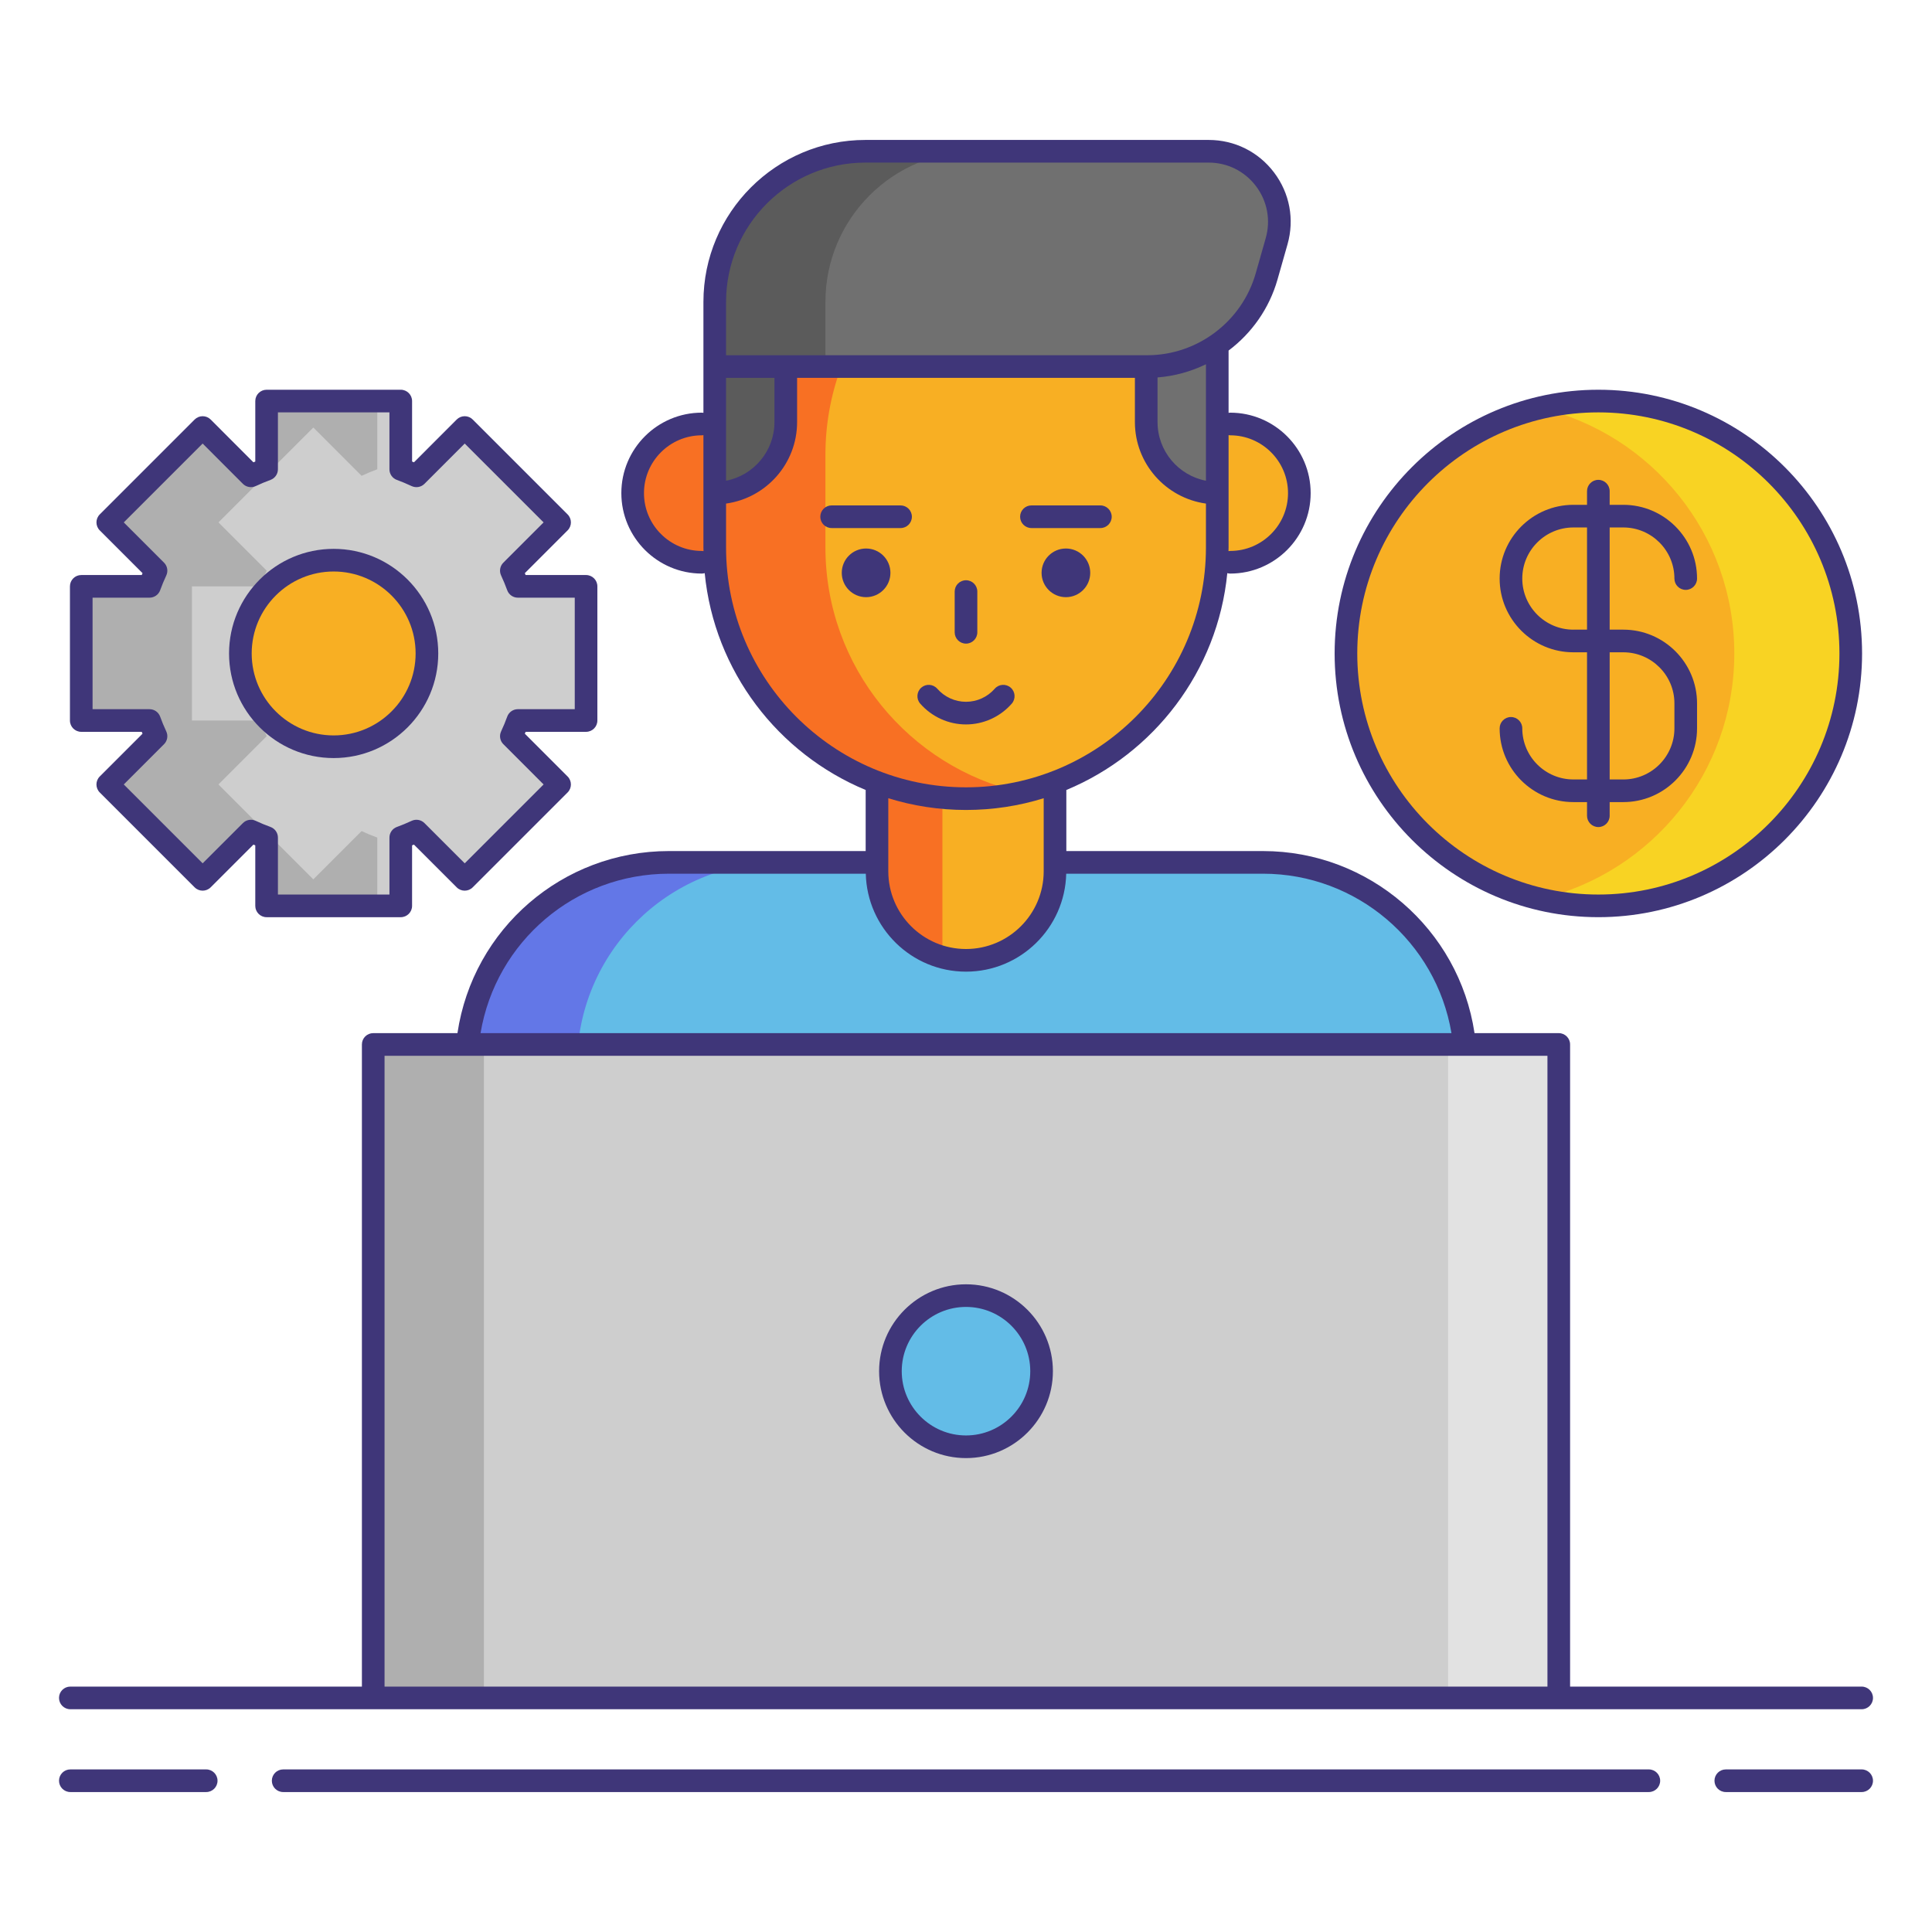 <svg id="Layer_1" height="512" viewBox="0 0 256 256" width="512" xmlns="http://www.w3.org/2000/svg"><g><g><g><path d="m194.201 224.983h-132.402v-83.871c0-14.824 12.018-26.842 26.842-26.842h78.719c14.824 0 26.842 12.018 26.842 26.842v83.871z" fill="#63bce7"/><g><path d="m103.307 114.27h-14.666c-14.824 0-26.842 12.018-26.842 26.842v83.871h14.667v-83.871c-.001-14.824 12.017-26.842 26.841-26.842z" fill="#6377e7"/></g><path d="m128 127.248c-6.514 0-11.795-5.281-11.795-11.795v-20.726c0-6.514 5.281-11.795 11.795-11.795 6.514 0 11.795 5.281 11.795 11.795v20.726c0 6.514-5.281 11.795-11.795 11.795z" fill="#f8af23"/><path d="m116.205 94.727v20.726c0 5.431 3.675 9.992 8.67 11.363v-43.452c-4.995 1.371-8.67 5.932-8.67 11.363z" fill="#f87023"/><g><g><circle cx="92.991" cy="65.342" fill="#f87023" r="9.161"/><circle cx="163.009" cy="65.342" fill="#f8af23" r="9.161"/></g><path d="m128 105.825c-18.387 0-33.293-14.906-33.293-33.293v-12.275c0-18.387 14.906-33.293 33.293-33.293 18.387 0 33.293 14.906 33.293 33.293v12.276c0 18.386-14.906 33.292-33.293 33.292z" fill="#f8af23"/><path d="m109.373 72.532v-12.275c0-15.866 11.102-29.131 25.96-32.473-2.361-.531-4.813-.82-7.333-.82-18.387 0-33.293 14.906-33.293 33.293v12.275c0 18.387 14.906 33.293 33.293 33.293 2.521 0 4.973-.289 7.333-.82-14.857-3.342-25.96-16.606-25.96-32.473z" fill="#f87023"/><g fill="#3f3679"><circle cx="114.762" cy="75.904" r="3.224"/><circle cx="141.238" cy="75.904" r="3.224"/></g><path d="m94.707 65.342c5.199 0 9.413-4.214 9.413-9.413v-27.723l-1.728 1.071c-4.778 2.961-7.685 8.182-7.685 13.803z" fill="#5b5b5b"/><path d="m161.293 65.342c-5.199 0-9.413-4.214-9.413-9.413v-27.723l1.728 1.071c4.778 2.961 7.685 8.182 7.685 13.803z" fill="#707070"/><path d="m160.156 20.044h-45.487c-11.024 0-19.961 8.937-19.961 19.961v8.563h57.318c7.345 0 13.798-4.873 15.807-11.938l1.327-4.665c1.7-5.977-2.79-11.921-9.004-11.921z" fill="#707070"/><path d="m129.335 20.044h-14.667c-11.024 0-19.961 8.937-19.961 19.961v8.563h14.667v-8.563c-.001-11.024 8.937-19.961 19.961-19.961z" fill="#5b5b5b"/></g></g><path d="m49.455 138.396h157.089v86.587h-157.089z" fill="#cecece"/><g><path d="m49.455 138.396h14.667v86.587h-14.667z" fill="#afafaf"/></g><g><path d="m191.878 138.396h14.667v86.587h-14.667z" fill="#e2e2e2"/></g><circle cx="128" cy="181.69" fill="#63bce7" r="10.014"/></g><path d="m68.616 95.471c-.256.713-.545 1.4-.862 2.08l6.394 6.394-12.573 12.573-6.394-6.394c-.68.316-1.373.606-2.08.862v9.046h-17.775v-9.046c-.707-.256-1.4-.545-2.08-.862l-6.394 6.394-12.573-12.573 6.394-6.394c-.316-.68-.606-1.366-.862-2.08h-9.046v-17.776h9.046c.256-.707.545-1.4.862-2.08l-6.394-6.394 12.573-12.573 6.394 6.401c.68-.316 1.373-.613 2.08-.868v-9.039h17.776v9.039c.707.256 1.4.552 2.08.868l6.394-6.401 12.573 12.573-6.394 6.394c.316.68.606 1.373.862 2.08h9.039v17.776z" fill="#cecece"/><g><path d="m47.913 110.124-6.394 6.394-12.573-12.573 6.394-6.394c-.316-.68-.606-1.366-.862-2.08h-9.046v-17.776h9.046c.256-.707.545-1.4.862-2.08l-6.394-6.394 12.573-12.573 6.394 6.401c.68-.316 1.373-.613 2.08-.868v-9.039h-14.667v9.039c-.707.256-1.4.552-2.08.868l-6.394-6.401-12.573 12.573 6.394 6.394c-.316.68-.606 1.373-.862 2.08h-9.046v17.776h9.046c.256.714.545 1.4.862 2.08l-6.394 6.394 12.573 12.573 6.394-6.394c.68.316 1.373.606 2.08.862v9.046h14.667v-9.046c-.707-.257-1.4-.546-2.08-.862z" fill="#afafaf"/></g><circle cx="44.211" cy="86.586" fill="#f8af23" r="12.361"/><g><circle cx="211.789" cy="86.586" fill="#f8af23" r="33.445"/><path d="m211.789 53.142c-2.657 0-5.237.319-7.715.905 14.75 3.484 25.73 16.726 25.73 32.54s-10.98 29.056-25.73 32.54c2.478.585 5.059.904 7.715.904 18.471 0 33.445-14.974 33.445-33.445s-14.974-33.444-33.445-33.444z" fill="#f8d323"/><g fill="#3f3679"><path d="m27.323 234.456h-18.003c-.829 0-1.5.672-1.5 1.5s.671 1.5 1.5 1.5h18.003c.829 0 1.5-.672 1.5-1.5s-.671-1.5-1.5-1.5z"/><path d="m246.68 234.456h-18.003c-.829 0-1.5.672-1.5 1.5s.671 1.5 1.5 1.5h18.003c.829 0 1.5-.672 1.5-1.5s-.671-1.5-1.5-1.5z"/><path d="m218.479 234.456h-180.958c-.829 0-1.5.672-1.5 1.5s.671 1.5 1.5 1.5h180.959c.829 0 1.5-.672 1.5-1.5s-.672-1.5-1.501-1.5z"/><path d="m9.32 226.483h40.135 157.09 40.135c.829 0 1.5-.672 1.5-1.5s-.671-1.5-1.5-1.5h-38.635v-85.087c0-.828-.671-1.5-1.5-1.5h-11.163c-2.059-13.797-13.99-24.126-28.023-24.126h-26.064v-8.091c11.604-4.817 20.056-15.736 21.329-28.733.124.033.251.056.385.056 5.878 0 10.661-4.782 10.661-10.661s-4.783-10.661-10.661-10.661c-.074 0-.144.011-.215.022v-8.251c3.057-2.299 5.388-5.563 6.482-9.411l1.327-4.665c.94-3.306.292-6.774-1.78-9.517s-5.23-4.315-8.667-4.315h-45.487c-11.834 0-21.461 9.627-21.461 21.461v3.075 5.488 6.134c-.071-.01-.142-.022-.215-.022-5.878 0-10.661 4.782-10.661 10.661s4.783 10.661 10.661 10.661c.134 0 .261-.023.385-.056 1.272 12.997 9.725 23.916 21.329 28.733v8.091h-26.066c-14.099 0-25.968 10.302-28.025 24.126h-11.161c-.829 0-1.5.672-1.5 1.5v85.087h-38.635c-.829 0-1.5.672-1.5 1.5s.671 1.501 1.5 1.501zm153.688-168.802c4.225 0 7.661 3.437 7.661 7.661s-3.437 7.661-7.661 7.661c-.078 0-.153.011-.228.023.002-.165.013-.328.013-.494v-7.19-5.085-2.598c.071.01.142.022.215.022zm-3.215 2.576v3.442c-3.648-.703-6.413-3.92-6.413-7.771v-5.917c2.264-.173 4.429-.784 6.413-1.744zm-63.586-20.252c0-10.18 8.282-18.461 18.461-18.461h45.487c2.487 0 4.773 1.139 6.272 3.123 1.499 1.985 1.969 4.496 1.288 6.889l-1.327 4.665c-1.817 6.387-7.724 10.848-14.364 10.848h-55.817v-3.989zm0 20.252v-10.189h6.413v5.86c0 3.851-2.764 7.067-6.413 7.771zm-3.215 12.746c-4.225 0-7.661-3.437-7.661-7.661s3.437-7.661 7.661-7.661c.074 0 .144-.011.215-.022v2.598 5.085 7.19c0 .166.01.329.013.494-.075-.012-.15-.023-.228-.023zm3.215-.471v-5.806c5.308-.735 9.413-5.29 9.413-10.798v-5.86h44.761v5.86c0 5.507 4.104 10.063 9.413 10.798v5.806c0 17.53-14.262 31.793-31.793 31.793s-31.794-14.262-31.794-31.793zm31.793 34.793c3.583 0 7.04-.545 10.295-1.555v9.683c0 5.677-4.618 10.295-10.295 10.295s-10.295-4.618-10.295-10.295v-9.683c3.255 1.01 6.712 1.555 10.295 1.555zm-39.359 8.446h26.081c.171 7.184 6.055 12.978 13.279 12.978s13.108-5.794 13.279-12.978h26.081c12.394 0 22.935 9.017 24.966 21.126h-128.652c2.027-12.131 12.513-21.126 24.966-21.126zm-37.686 24.125h154.09v83.587h-154.09z"/><path d="m128 85.283c.829 0 1.5-.672 1.5-1.5v-5.397c0-.828-.671-1.5-1.5-1.5s-1.5.672-1.5 1.5v5.397c0 .828.671 1.5 1.5 1.5z"/><path d="m134.064 93.235c.546-.623.484-1.571-.139-2.117-.623-.547-1.57-.484-2.117.139-.966 1.103-2.354 1.734-3.809 1.734s-2.842-.632-3.809-1.734c-.547-.623-1.495-.686-2.117-.139-.623.546-.685 1.494-.139 2.117 1.536 1.751 3.747 2.756 6.064 2.756s4.53-1.005 6.066-2.756z"/><path d="m119.33 66.97h-9.136c-.829 0-1.5.672-1.5 1.5s.671 1.5 1.5 1.5h9.136c.829 0 1.5-.672 1.5-1.5s-.672-1.5-1.5-1.5z"/><path d="m136.67 69.97h9.136c.829 0 1.5-.672 1.5-1.5s-.671-1.5-1.5-1.5h-9.136c-.829 0-1.5.672-1.5 1.5s.672 1.5 1.5 1.5z"/><path d="m128 170.176c-6.349 0-11.515 5.165-11.515 11.514 0 6.35 5.166 11.515 11.515 11.515s11.515-5.165 11.515-11.515c0-6.349-5.166-11.514-11.515-11.514zm0 20.028c-4.695 0-8.515-3.819-8.515-8.515 0-4.694 3.82-8.514 8.515-8.514s8.515 3.819 8.515 8.514c0 4.696-3.82 8.515-8.515 8.515z"/><path d="m10.766 96.971h8.016c.034.082.068.165.103.247l-5.666 5.667c-.586.586-.586 1.535 0 2.121l12.573 12.572c.586.586 1.535.586 2.121 0l5.667-5.666c.082.034.164.068.246.102v8.018c0 .828.671 1.5 1.5 1.5h17.776c.829 0 1.5-.672 1.5-1.5v-8.018c.082-.033.164-.067.246-.102l5.667 5.666c.586.586 1.535.586 2.121 0l12.573-12.572c.586-.586.586-1.535 0-2.121l-5.666-5.667c.035-.082.069-.165.103-.247h8.009c.829 0 1.5-.672 1.5-1.5v-17.776c0-.828-.671-1.5-1.5-1.5h-8.011c-.034-.082-.067-.164-.102-.247l5.667-5.667c.586-.586.586-1.535 0-2.121l-12.572-12.572c-.281-.281-.663-.439-1.061-.439-.398 0-.779.158-1.061.439l-5.665 5.671c-.083-.036-.166-.07-.248-.104v-8.013c0-.828-.671-1.5-1.5-1.5h-17.776c-.829 0-1.5.672-1.5 1.5v8.013c-.082.034-.165.068-.248.104l-5.665-5.671c-.281-.281-.663-.439-1.061-.439-.398 0-.779.158-1.061.439l-12.572 12.572c-.586.586-.586 1.535 0 2.121l5.667 5.667c-.035.083-.068.165-.102.247h-8.018c-.829 0-1.5.672-1.5 1.5v17.775c0 .829.671 1.501 1.5 1.501zm1.5-17.776h7.546c.632 0 1.196-.396 1.411-.989.233-.644.505-1.303.811-1.958.266-.571.146-1.248-.299-1.693l-5.335-5.334 10.451-10.45 5.334 5.339c.445.444 1.123.563 1.694.3.709-.33 1.349-.598 1.958-.818.594-.215.989-.778.989-1.41v-7.539h14.776v7.539c0 .632.396 1.195.989 1.41.608.221 1.249.488 1.958.818.573.264 1.249.145 1.694-.3l5.334-5.339 10.451 10.45-5.333 5.334c-.446.445-.565 1.122-.299 1.693.305.655.578 1.314.811 1.958.215.594.779.989 1.411.989h7.54v14.775h-7.54c-.633 0-1.198.397-1.412.994-.225.628-.49 1.268-.809 1.953-.266.571-.146 1.248.299 1.693l5.333 5.334-10.452 10.451-5.334-5.333c-.446-.446-1.123-.563-1.693-.3-.655.306-1.313.578-1.958.812-.594.215-.989.778-.989 1.41v7.546h-14.777v-7.546c0-.632-.396-1.195-.989-1.41-.644-.233-1.302-.506-1.958-.812-.572-.264-1.248-.146-1.693.3l-5.334 5.333-10.452-10.45 5.333-5.334c.446-.445.565-1.122.299-1.693-.319-.686-.584-1.325-.809-1.953-.214-.597-.779-.994-1.412-.994h-7.546v-14.776z"/><path d="m44.211 100.447c7.643 0 13.86-6.218 13.86-13.86 0-7.644-6.218-13.861-13.86-13.861-7.643 0-13.861 6.218-13.861 13.861 0 7.642 6.218 13.86 13.861 13.86zm0-24.721c5.988 0 10.86 4.872 10.86 10.861 0 5.988-4.872 10.86-10.86 10.86-5.989 0-10.861-4.872-10.861-10.86 0-5.989 4.872-10.861 10.861-10.861z"/><path d="m211.79 121.531c19.269 0 34.945-15.676 34.945-34.944s-15.676-34.945-34.945-34.945-34.945 15.677-34.945 34.945 15.676 34.944 34.945 34.944zm0-66.889c17.614 0 31.945 14.331 31.945 31.945s-14.331 31.944-31.945 31.944c-17.615 0-31.945-14.33-31.945-31.944s14.33-31.945 31.945-31.945z"/><path d="m208.481 103.281c-3.733 0-6.771-3.037-6.771-6.771 0-.828-.671-1.5-1.5-1.5s-1.5.672-1.5 1.5c0 5.388 4.383 9.771 9.771 9.771h1.808v1.808c0 .828.671 1.5 1.5 1.5s1.5-.672 1.5-1.5v-1.808h1.808c5.388 0 9.771-4.383 9.771-9.771v-3.309c0-5.387-4.383-9.77-9.771-9.77h-1.808v-13.54h1.808c3.733 0 6.771 3.037 6.771 6.77 0 .828.671 1.5 1.5 1.5s1.5-.672 1.5-1.5c0-5.387-4.383-9.77-9.771-9.77h-1.808v-1.809c0-.828-.671-1.5-1.5-1.5s-1.5.672-1.5 1.5v1.809h-1.808c-5.388 0-9.771 4.383-9.771 9.77 0 5.388 4.383 9.771 9.771 9.771h1.808v16.849zm0-19.848c-3.733 0-6.771-3.037-6.771-6.771 0-3.732 3.037-6.77 6.771-6.77h1.808v13.54h-1.808zm4.809 3h1.808c3.733 0 6.771 3.037 6.771 6.77v3.309c0 3.733-3.037 6.771-6.771 6.771h-1.808z"/></g></g></g></svg>